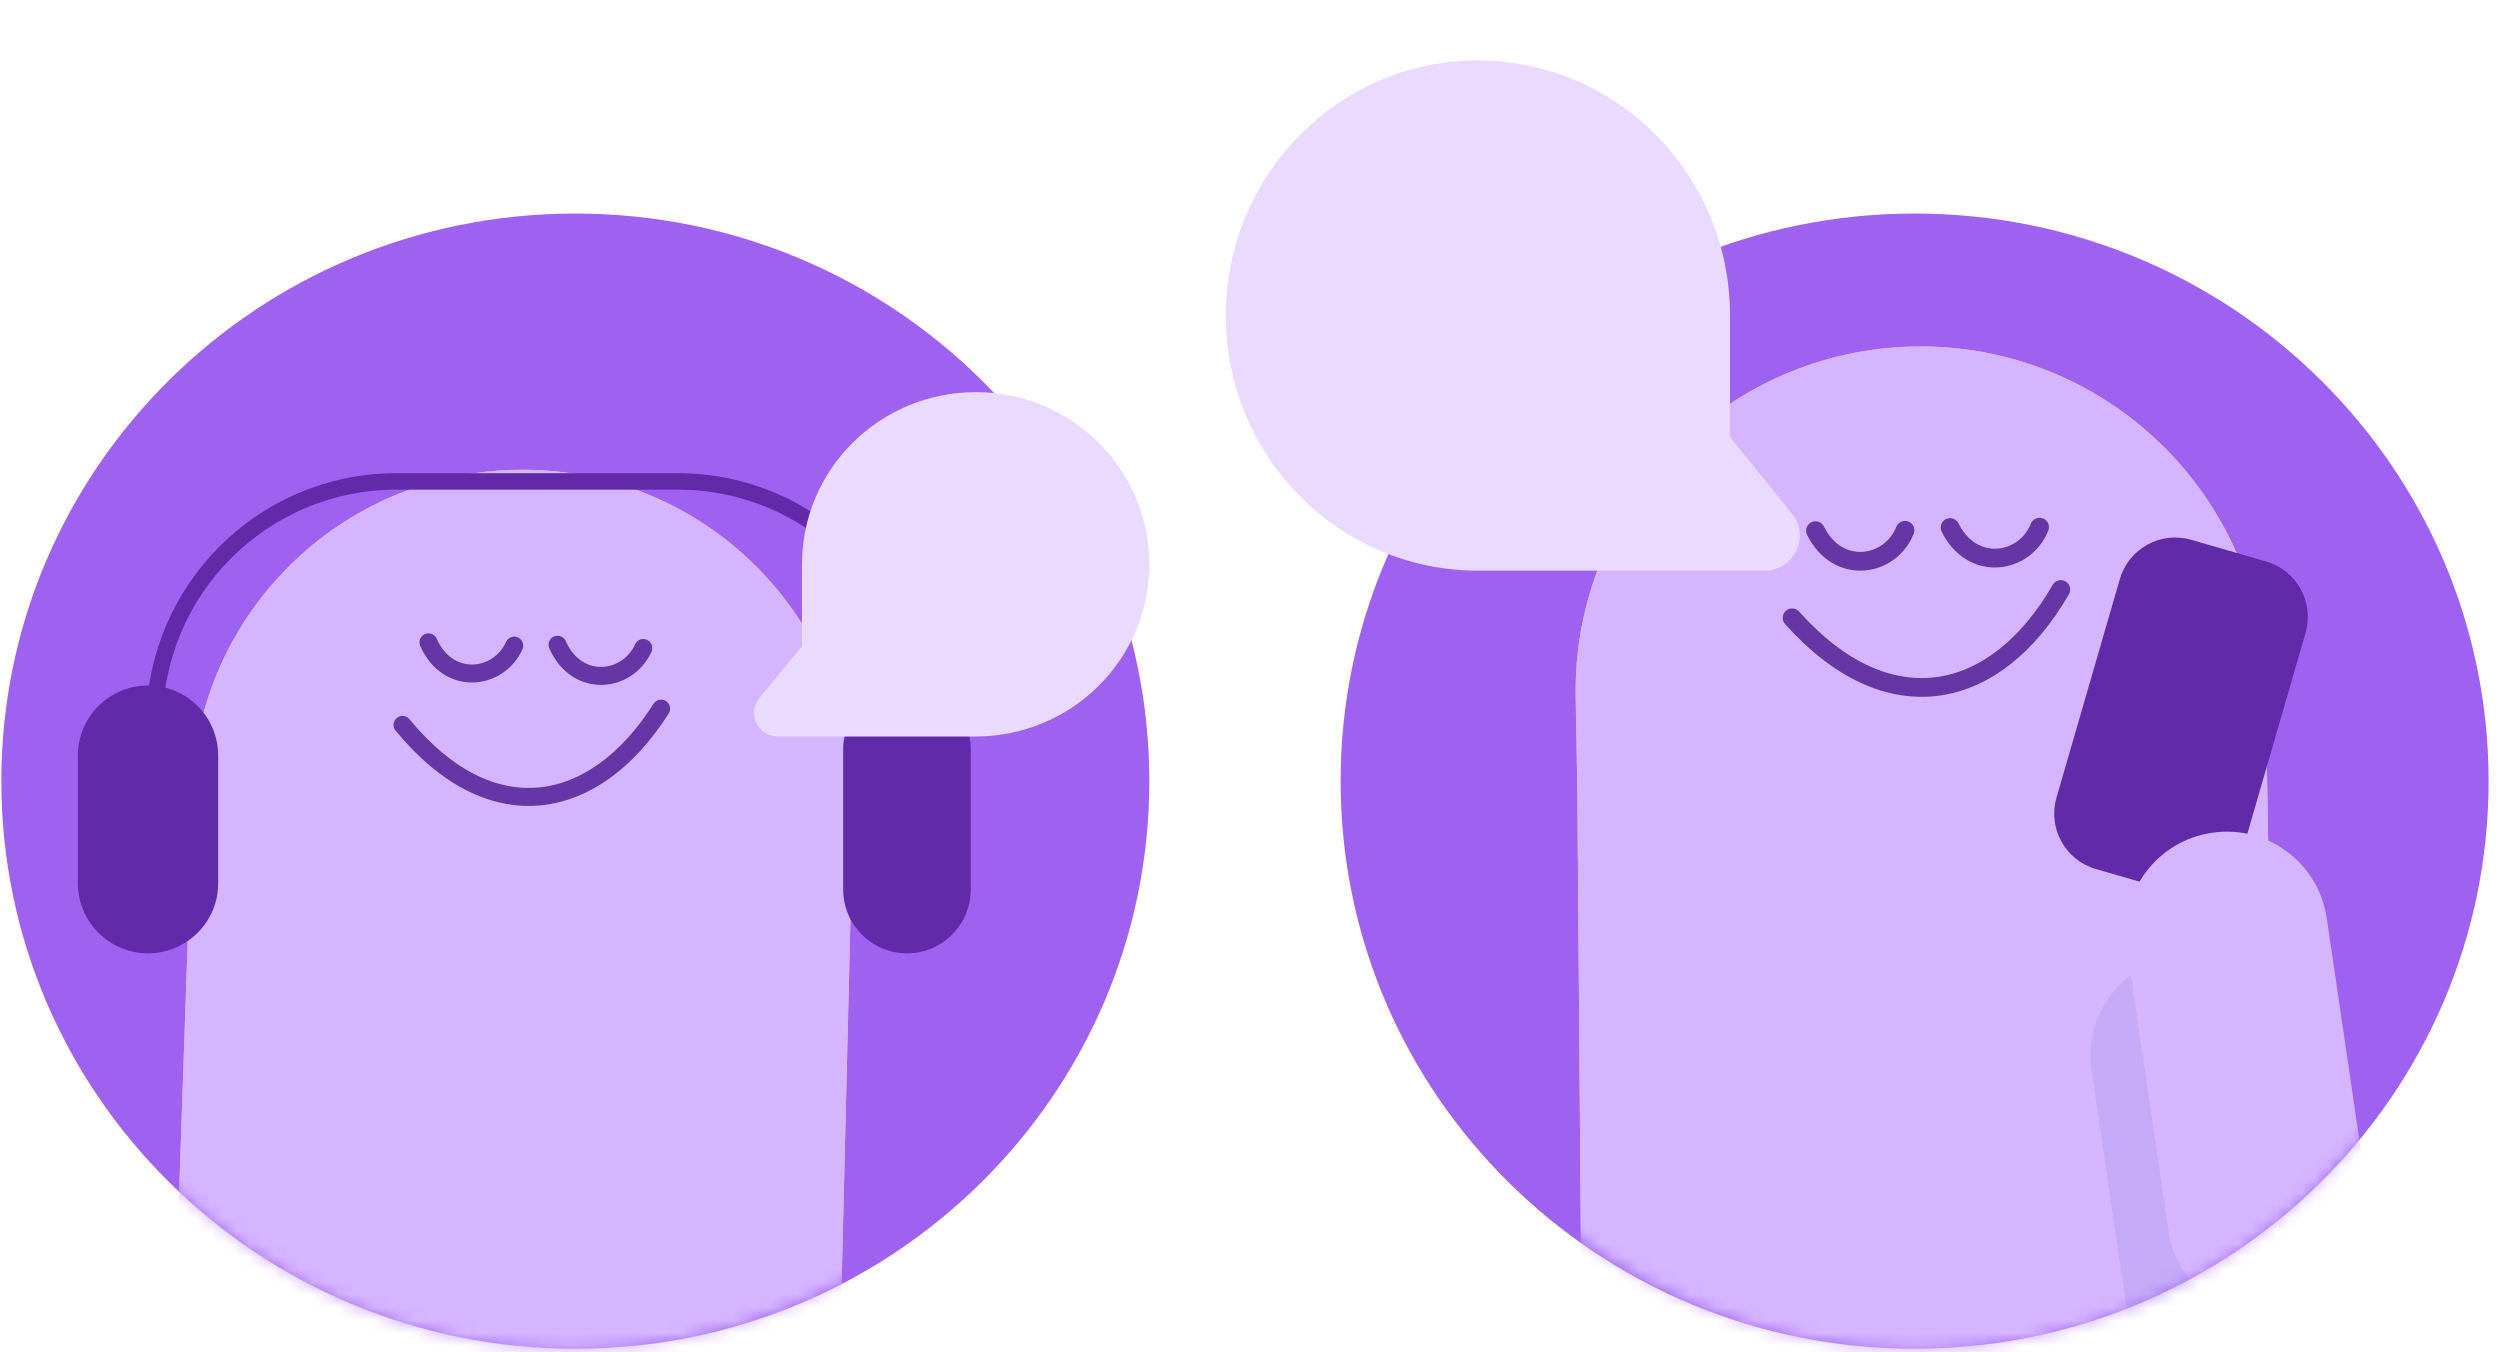 <svg xmlns="http://www.w3.org/2000/svg" fill="none" viewBox="0 0 196 106" height="106" width="196">
<g clip-path="url(#clip0_4326_79)">
<path fill="#9F61F0" d="M45.105 105.742C69.958 105.742 90.106 85.819 90.106 61.242C90.106 36.666 69.958 16.742 45.105 16.742C20.253 16.742 0.105 36.666 0.105 61.242C0.105 85.819 20.253 105.742 45.105 105.742Z"></path>
<mask height="90" width="90" y="16" x="0" maskUnits="userSpaceOnUse" style="mask-type:luminance" id="mask0_4326_79">
<path fill="#B083EB" d="M44.896 105.84C69.632 105.84 89.683 85.788 89.683 61.053C89.683 36.317 69.632 16.266 44.896 16.266C20.161 16.266 0.109 36.317 0.109 61.053C0.109 85.788 20.161 105.84 44.896 105.84Z"></path>
</mask>
<g mask="url(#mask0_4326_79)">
<path fill="url(#paint0_linear_4326_79)" d="M55.475 123.772C61.87 119.011 65.719 111.573 65.912 103.603L66.886 63.383C67.233 49.067 55.909 37.181 41.593 36.834C27.277 36.487 15.39 47.811 15.043 62.127L14.871 69.238L13.051 122.497L33.16 127.988C40.851 130.088 49.081 128.534 55.475 123.772Z"></path>
<path fill="#D5B5FF" d="M55.475 123.772C61.87 119.011 65.719 111.573 65.912 103.603L66.886 63.383C67.233 49.067 55.909 37.181 41.593 36.834C27.277 36.487 15.39 47.811 15.043 62.127L14.871 69.238L13.051 122.497L33.16 127.988C40.851 130.088 49.081 128.534 55.475 123.772Z"></path>
<path stroke-linejoin="round" stroke-linecap="round" stroke-width="1.41" stroke="#6635A6" d="M33.593 50.362C35.117 53.807 39.096 53.34 40.314 50.617M43.711 50.549C45.236 53.994 49.214 53.527 50.432 50.804M31.559 56.832C38.444 65.23 46.601 63.807 51.832 55.555"></path>
</g>
<path fill="#9F61F0" d="M150.105 105.742C174.958 105.742 195.105 85.819 195.105 61.242C195.105 36.666 174.958 16.742 150.105 16.742C125.253 16.742 105.105 36.666 105.105 61.242C105.105 85.819 125.253 105.742 150.105 105.742Z"></path>
<mask height="90" width="91" y="16" x="105" maskUnits="userSpaceOnUse" style="mask-type:luminance" id="mask1_4326_79">
<path fill="#B083EB" d="M150.318 105.836C175.053 105.836 195.105 85.784 195.105 61.049C195.105 36.313 175.053 16.262 150.318 16.262C125.583 16.262 105.531 36.313 105.531 61.049C105.531 85.784 125.583 105.836 150.318 105.836Z"></path>
</mask>
<g mask="url(#mask1_4326_79)">
<path fill="url(#paint1_linear_4326_79)" d="M168.362 117.15C174.817 111.909 178.502 103.99 178.354 95.676L177.609 53.724C177.344 38.791 165.023 26.9 150.09 27.166C135.157 27.431 123.267 39.752 123.532 54.684L123.664 62.101L124.099 117.679L145.294 122.52C153.4 124.372 161.907 122.392 168.362 117.15Z"></path>
<path fill="#D5B5FF" d="M168.362 117.15C174.817 111.909 178.502 103.99 178.354 95.676L177.609 53.724C177.344 38.791 165.023 26.9 150.09 27.166C135.157 27.431 123.267 39.752 123.532 54.684L123.664 62.101L124.099 117.679L145.294 122.52C153.4 124.372 161.907 122.392 168.362 117.15Z"></path>
<path stroke-linejoin="round" stroke-linecap="round" stroke-width="1.471" stroke="#6635A6" d="M142.336 41.607C144.076 45.13 148.201 44.469 149.351 41.578M152.888 41.358C154.628 44.881 158.753 44.22 159.903 41.329M140.5 48.437C148.042 56.887 156.48 55.047 161.569 46.219"></path>
<path fill="#612AA9" d="M177.672 44.025L171.794 42.321C169.396 41.626 166.89 43.006 166.195 45.403L161.23 62.532C160.535 64.929 161.915 67.436 164.312 68.13L170.191 69.834C172.588 70.529 175.094 69.149 175.789 66.752L180.754 49.623C181.449 47.226 180.069 44.719 177.672 44.025Z"></path>
<path fill="#8480DB" d="M179.661 81.624C179.024 77.295 174.997 74.302 170.667 74.939C166.338 75.577 163.345 79.603 163.982 83.933L167.256 106.162C167.893 110.491 171.92 113.484 176.249 112.847C180.579 112.209 183.572 108.183 182.934 103.853L179.661 81.624Z" opacity="0.2"></path>
<path fill="#D5B5FF" d="M182.415 71.972C181.777 67.642 177.751 64.65 173.421 65.287C169.092 65.925 166.099 69.951 166.736 74.281L170.01 96.51C170.647 100.839 174.674 103.832 179.003 103.195C183.333 102.557 186.326 98.53 185.688 94.201L182.415 71.972Z"></path>
</g>
<g filter="url(#filter0_d_4326_79)">
<path fill="#EADAFF" d="M96.106 20.742C96.106 31.795 104.958 40.742 115.893 40.742H138.379C140.651 40.742 141.929 38.063 140.509 36.293L135.634 30.264V20.742C135.634 9.69 126.781 0.742 115.846 0.742C104.958 0.742 96.106 9.689 96.106 20.742Z"></path>
</g>
<path fill="#612AA9" d="M17.105 59.242C17.105 56.205 14.643 53.742 11.605 53.742C8.568 53.742 6.105 56.205 6.105 59.242V69.242C6.105 72.28 8.568 74.742 11.605 74.742C14.643 74.742 17.105 72.28 17.105 69.242V59.242Z"></path>
<path fill="#612AA9" d="M76.106 58.742C76.106 55.981 73.867 53.742 71.106 53.742C68.344 53.742 66.106 55.981 66.106 58.742V69.742C66.106 72.504 68.344 74.742 71.106 74.742C73.867 74.742 76.106 72.504 76.106 69.742V58.742Z"></path>
<path stroke-width="1.291" stroke="#612AA9" d="M12.105 56.742C12.105 46.249 20.597 37.742 31.071 37.742H53.14C63.614 37.742 72.106 46.249 72.106 56.742"></path>
<g filter="url(#filter1_d_4326_79)">
<path fill="#EADAFF" d="M90.106 40.242C90.106 47.703 84.007 53.742 76.474 53.742H60.984C59.419 53.742 58.538 51.934 59.516 50.739L62.875 46.669V40.242C62.875 32.782 68.973 26.742 76.507 26.742C84.007 26.742 90.106 32.782 90.106 40.242Z"></path>
</g>
</g>
<defs>
<filter color-interpolation-filters="sRGB" filterUnits="userSpaceOnUse" height="48" width="53" y="0.742" x="92.106" id="filter0_d_4326_79">
<feFlood result="BackgroundImageFix" flood-opacity="0"></feFlood>
<feColorMatrix result="hardAlpha" values="0 0 0 0 0 0 0 0 0 0 0 0 0 0 0 0 0 0 127 0" type="matrix" in="SourceAlpha"></feColorMatrix>
<feOffset dy="4"></feOffset>
<feGaussianBlur stdDeviation="2"></feGaussianBlur>
<feComposite operator="out" in2="hardAlpha"></feComposite>
<feColorMatrix values="0 0 0 0 0 0 0 0 0 0 0 0 0 0 0 0 0 0 0.1 0" type="matrix"></feColorMatrix>
<feBlend result="effect1_dropShadow_4326_79" in2="BackgroundImageFix" mode="normal"></feBlend>
<feBlend result="shape" in2="effect1_dropShadow_4326_79" in="SourceGraphic" mode="normal"></feBlend>
</filter>
<filter color-interpolation-filters="sRGB" filterUnits="userSpaceOnUse" height="35" width="39" y="26.742" x="55.105" id="filter1_d_4326_79">
<feFlood result="BackgroundImageFix" flood-opacity="0"></feFlood>
<feColorMatrix result="hardAlpha" values="0 0 0 0 0 0 0 0 0 0 0 0 0 0 0 0 0 0 127 0" type="matrix" in="SourceAlpha"></feColorMatrix>
<feOffset dy="4"></feOffset>
<feGaussianBlur stdDeviation="2"></feGaussianBlur>
<feComposite operator="out" in2="hardAlpha"></feComposite>
<feColorMatrix values="0 0 0 0 0 0 0 0 0 0 0 0 0 0 0 0 0 0 0.1 0" type="matrix"></feColorMatrix>
<feBlend result="effect1_dropShadow_4326_79" in2="BackgroundImageFix" mode="normal"></feBlend>
<feBlend result="shape" in2="effect1_dropShadow_4326_79" in="SourceGraphic" mode="normal"></feBlend>
</filter>
<linearGradient gradientUnits="userSpaceOnUse" y2="123.559" x2="36.795" y1="34.618" x1="41.851" id="paint0_linear_4326_79">
<stop stop-color="#FFA3A3"></stop>
<stop stop-color="#FDDC5D" offset="1"></stop>
</linearGradient>
<linearGradient gradientUnits="userSpaceOnUse" y2="117.746" x2="148.888" y1="24.846" x1="150.262" id="paint1_linear_4326_79">
<stop stop-color="#FFA3A3"></stop>
<stop stop-color="#FDDC5D" offset="1"></stop>
</linearGradient>
<clipPath id="clip0_4326_79">
<rect fill="white" height="106" width="196"></rect>
</clipPath>
</defs>
</svg>
